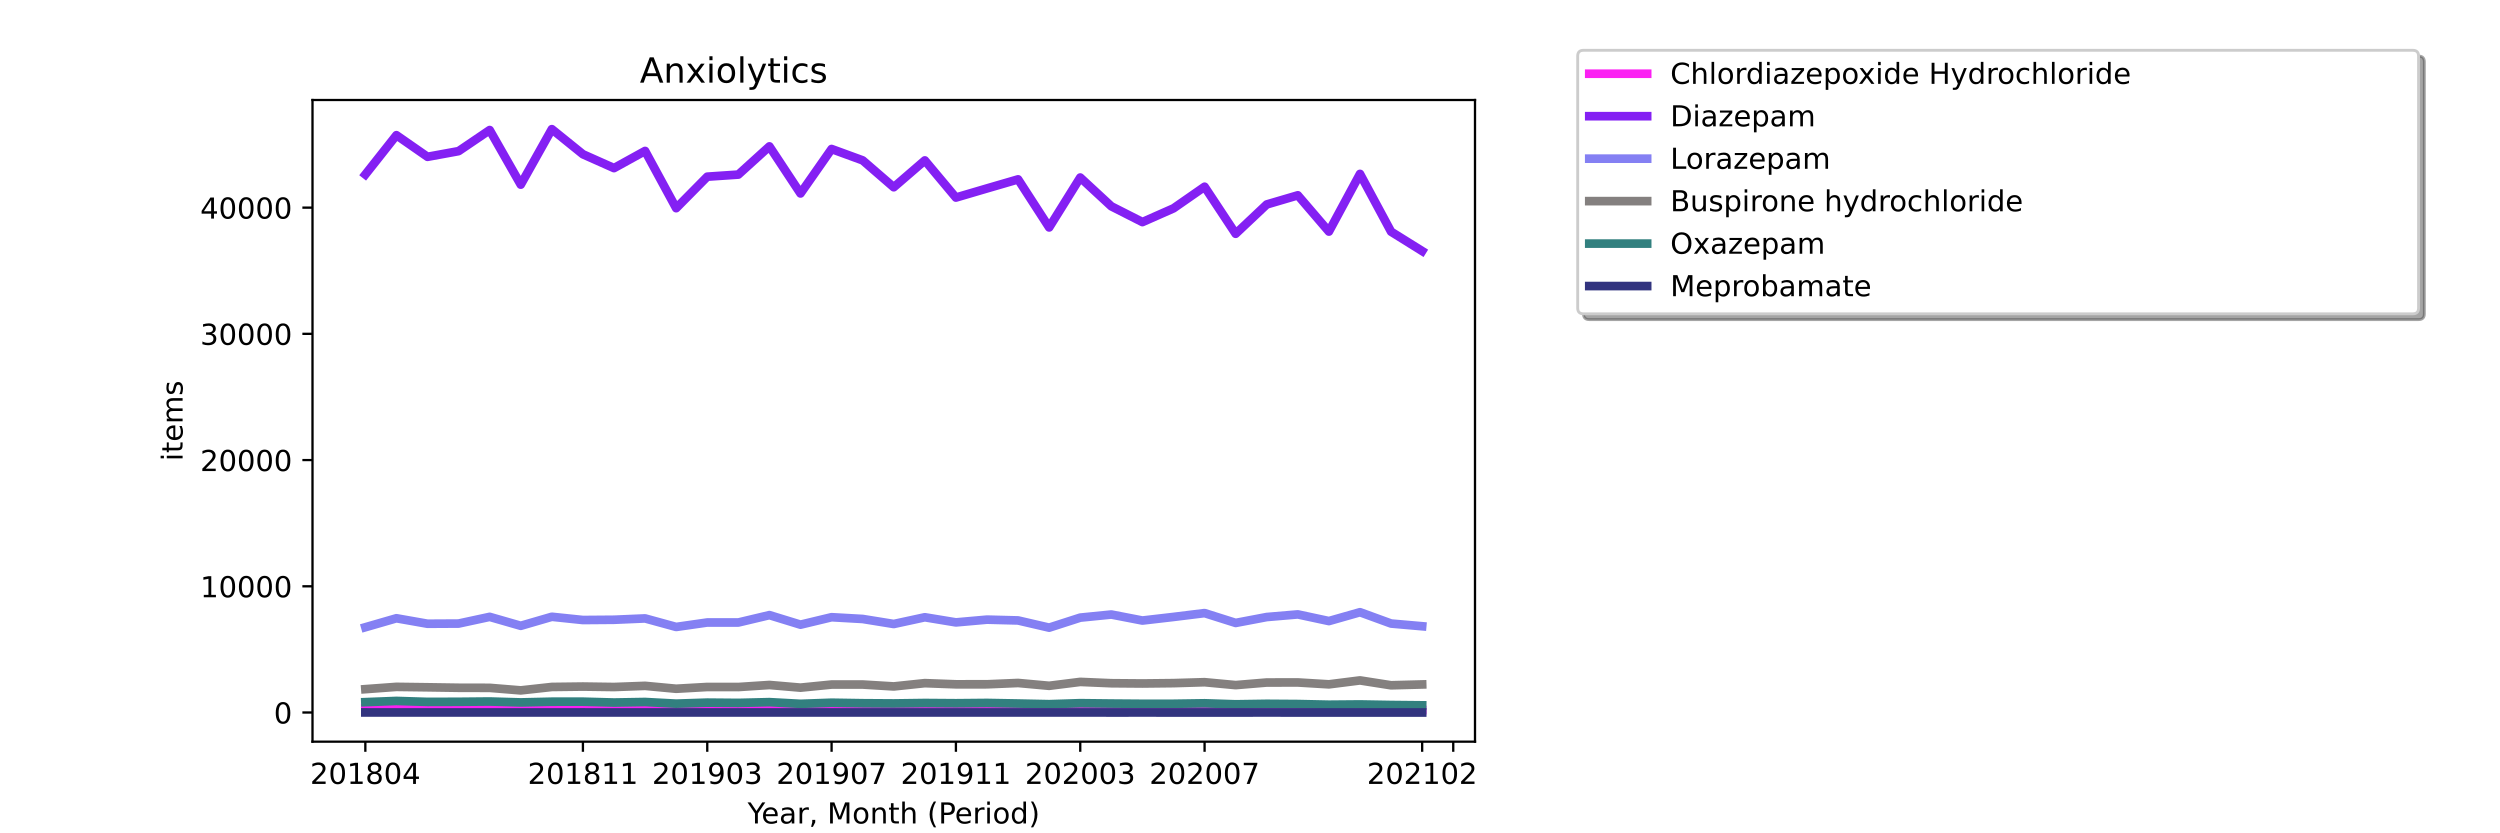 <?xml version="1.0" encoding="utf-8" standalone="no"?>
<!DOCTYPE svg PUBLIC "-//W3C//DTD SVG 1.1//EN"
  "http://www.w3.org/Graphics/SVG/1.1/DTD/svg11.dtd">
<!-- Created with matplotlib (https://matplotlib.org/) -->
<svg height="288pt" version="1.1" viewBox="0 0 864 288" width="864pt" xmlns="http://www.w3.org/2000/svg" xmlns:xlink="http://www.w3.org/1999/xlink">
 <defs>
  <style type="text/css">*{stroke-linecap:butt;stroke-linejoin:round;}</style>
 </defs>
 <g id="figure_1">
  <g id="patch_1">
   <path d="M 0 288 
L 864 288 
L 864 0 
L 0 0 
z
" style="fill:#ffffff;"/>
  </g>
  <g id="axes_1">
   <g id="patch_2">
    <path d="M 108 256.32 
L 509.76 256.32 
L 509.76 34.56 
L 108 34.56 
z
" style="fill:#ffffff;"/>
   </g>
   <g id="matplotlib.axis_1">
    <g id="xtick_1">
     <g id="line2d_1">
      <defs>
       <path d="M 0 0 
L 0 3.5 
" id="m196fb515a0" style="stroke:#000000;stroke-width:0.8;"/>
      </defs>
      <g>
       <use style="stroke:#000000;stroke-width:0.8;" x="126.262" xlink:href="#m196fb515a0" y="256.32"/>
      </g>
     </g>
     <g id="text_1">
      <!-- 201804 -->
      <g transform="translate(107.174 270.918)scale(0.1 -0.1)">
       <defs>
        <path d="M 19.188 8.297 
L 53.609 8.297 
L 53.609 0 
L 7.328 0 
L 7.328 8.297 
Q 12.938 14.109 22.625 23.891 
Q 32.328 33.688 34.812 36.531 
Q 39.547 41.844 41.422 45.531 
Q 43.312 49.219 43.312 52.781 
Q 43.312 58.594 39.234 62.25 
Q 35.156 65.922 28.609 65.922 
Q 23.969 65.922 18.812 64.312 
Q 13.672 62.703 7.812 59.422 
L 7.812 69.391 
Q 13.766 71.781 18.938 73 
Q 24.125 74.219 28.422 74.219 
Q 39.75 74.219 46.484 68.547 
Q 53.219 62.891 53.219 53.422 
Q 53.219 48.922 51.531 44.891 
Q 49.859 40.875 45.406 35.406 
Q 44.188 33.984 37.641 27.219 
Q 31.109 20.453 19.188 8.297 
z
" id="DejaVuSans-50"/>
        <path d="M 31.781 66.406 
Q 24.172 66.406 20.328 58.906 
Q 16.5 51.422 16.5 36.375 
Q 16.5 21.391 20.328 13.891 
Q 24.172 6.391 31.781 6.391 
Q 39.453 6.391 43.281 13.891 
Q 47.125 21.391 47.125 36.375 
Q 47.125 51.422 43.281 58.906 
Q 39.453 66.406 31.781 66.406 
z
M 31.781 74.219 
Q 44.047 74.219 50.516 64.516 
Q 56.984 54.828 56.984 36.375 
Q 56.984 17.969 50.516 8.266 
Q 44.047 -1.422 31.781 -1.422 
Q 19.531 -1.422 13.062 8.266 
Q 6.594 17.969 6.594 36.375 
Q 6.594 54.828 13.062 64.516 
Q 19.531 74.219 31.781 74.219 
z
" id="DejaVuSans-48"/>
        <path d="M 12.406 8.297 
L 28.516 8.297 
L 28.516 63.922 
L 10.984 60.406 
L 10.984 69.391 
L 28.422 72.906 
L 38.281 72.906 
L 38.281 8.297 
L 54.391 8.297 
L 54.391 0 
L 12.406 0 
z
" id="DejaVuSans-49"/>
        <path d="M 31.781 34.625 
Q 24.75 34.625 20.719 30.859 
Q 16.703 27.094 16.703 20.516 
Q 16.703 13.922 20.719 10.156 
Q 24.75 6.391 31.781 6.391 
Q 38.812 6.391 42.859 10.172 
Q 46.922 13.969 46.922 20.516 
Q 46.922 27.094 42.891 30.859 
Q 38.875 34.625 31.781 34.625 
z
M 21.922 38.812 
Q 15.578 40.375 12.031 44.719 
Q 8.5 49.078 8.5 55.328 
Q 8.5 64.062 14.719 69.141 
Q 20.953 74.219 31.781 74.219 
Q 42.672 74.219 48.875 69.141 
Q 55.078 64.062 55.078 55.328 
Q 55.078 49.078 51.531 44.719 
Q 48 40.375 41.703 38.812 
Q 48.828 37.156 52.797 32.312 
Q 56.781 27.484 56.781 20.516 
Q 56.781 9.906 50.312 4.234 
Q 43.844 -1.422 31.781 -1.422 
Q 19.734 -1.422 13.25 4.234 
Q 6.781 9.906 6.781 20.516 
Q 6.781 27.484 10.781 32.312 
Q 14.797 37.156 21.922 38.812 
z
M 18.312 54.391 
Q 18.312 48.734 21.844 45.562 
Q 25.391 42.391 31.781 42.391 
Q 38.141 42.391 41.719 45.562 
Q 45.312 48.734 45.312 54.391 
Q 45.312 60.062 41.719 63.234 
Q 38.141 66.406 31.781 66.406 
Q 25.391 66.406 21.844 63.234 
Q 18.312 60.062 18.312 54.391 
z
" id="DejaVuSans-56"/>
        <path d="M 37.797 64.312 
L 12.891 25.391 
L 37.797 25.391 
z
M 35.203 72.906 
L 47.609 72.906 
L 47.609 25.391 
L 58.016 25.391 
L 58.016 17.188 
L 47.609 17.188 
L 47.609 0 
L 37.797 0 
L 37.797 17.188 
L 4.891 17.188 
L 4.891 26.703 
z
" id="DejaVuSans-52"/>
       </defs>
       <use xlink:href="#DejaVuSans-50"/>
       <use x="63.623" xlink:href="#DejaVuSans-48"/>
       <use x="127.246" xlink:href="#DejaVuSans-49"/>
       <use x="190.869" xlink:href="#DejaVuSans-56"/>
       <use x="254.492" xlink:href="#DejaVuSans-48"/>
       <use x="318.115" xlink:href="#DejaVuSans-52"/>
      </g>
     </g>
    </g>
    <g id="xtick_2">
     <g id="line2d_2">
      <g>
       <use style="stroke:#000000;stroke-width:0.8;" x="201.458" xlink:href="#m196fb515a0" y="256.32"/>
      </g>
     </g>
     <g id="text_2">
      <!-- 201811 -->
      <g transform="translate(182.37 270.918)scale(0.1 -0.1)">
       <use xlink:href="#DejaVuSans-50"/>
       <use x="63.623" xlink:href="#DejaVuSans-48"/>
       <use x="127.246" xlink:href="#DejaVuSans-49"/>
       <use x="190.869" xlink:href="#DejaVuSans-56"/>
       <use x="254.492" xlink:href="#DejaVuSans-49"/>
       <use x="318.115" xlink:href="#DejaVuSans-49"/>
      </g>
     </g>
    </g>
    <g id="xtick_3">
     <g id="line2d_3">
      <g>
       <use style="stroke:#000000;stroke-width:0.8;" x="244.427" xlink:href="#m196fb515a0" y="256.32"/>
      </g>
     </g>
     <g id="text_3">
      <!-- 201903 -->
      <g transform="translate(225.339 270.918)scale(0.1 -0.1)">
       <defs>
        <path d="M 10.984 1.516 
L 10.984 10.5 
Q 14.703 8.734 18.5 7.812 
Q 22.312 6.891 25.984 6.891 
Q 35.75 6.891 40.891 13.453 
Q 46.047 20.016 46.781 33.406 
Q 43.953 29.203 39.594 26.953 
Q 35.25 24.703 29.984 24.703 
Q 19.047 24.703 12.672 31.312 
Q 6.297 37.938 6.297 49.422 
Q 6.297 60.641 12.938 67.422 
Q 19.578 74.219 30.609 74.219 
Q 43.266 74.219 49.922 64.516 
Q 56.594 54.828 56.594 36.375 
Q 56.594 19.141 48.406 8.859 
Q 40.234 -1.422 26.422 -1.422 
Q 22.703 -1.422 18.891 -0.688 
Q 15.094 0.047 10.984 1.516 
z
M 30.609 32.422 
Q 37.25 32.422 41.125 36.953 
Q 45.016 41.5 45.016 49.422 
Q 45.016 57.281 41.125 61.844 
Q 37.25 66.406 30.609 66.406 
Q 23.969 66.406 20.094 61.844 
Q 16.219 57.281 16.219 49.422 
Q 16.219 41.5 20.094 36.953 
Q 23.969 32.422 30.609 32.422 
z
" id="DejaVuSans-57"/>
        <path d="M 40.578 39.312 
Q 47.656 37.797 51.625 33 
Q 55.609 28.219 55.609 21.188 
Q 55.609 10.406 48.188 4.484 
Q 40.766 -1.422 27.094 -1.422 
Q 22.516 -1.422 17.656 -0.516 
Q 12.797 0.391 7.625 2.203 
L 7.625 11.719 
Q 11.719 9.328 16.594 8.109 
Q 21.484 6.891 26.812 6.891 
Q 36.078 6.891 40.938 10.547 
Q 45.797 14.203 45.797 21.188 
Q 45.797 27.641 41.281 31.266 
Q 36.766 34.906 28.719 34.906 
L 20.219 34.906 
L 20.219 43.016 
L 29.109 43.016 
Q 36.375 43.016 40.234 45.922 
Q 44.094 48.828 44.094 54.297 
Q 44.094 59.906 40.109 62.906 
Q 36.141 65.922 28.719 65.922 
Q 24.656 65.922 20.016 65.031 
Q 15.375 64.156 9.812 62.312 
L 9.812 71.094 
Q 15.438 72.656 20.344 73.438 
Q 25.25 74.219 29.594 74.219 
Q 40.828 74.219 47.359 69.109 
Q 53.906 64.016 53.906 55.328 
Q 53.906 49.266 50.438 45.094 
Q 46.969 40.922 40.578 39.312 
z
" id="DejaVuSans-51"/>
       </defs>
       <use xlink:href="#DejaVuSans-50"/>
       <use x="63.623" xlink:href="#DejaVuSans-48"/>
       <use x="127.246" xlink:href="#DejaVuSans-49"/>
       <use x="190.869" xlink:href="#DejaVuSans-57"/>
       <use x="254.492" xlink:href="#DejaVuSans-48"/>
       <use x="318.115" xlink:href="#DejaVuSans-51"/>
      </g>
     </g>
    </g>
    <g id="xtick_4">
     <g id="line2d_4">
      <g>
       <use style="stroke:#000000;stroke-width:0.8;" x="287.396" xlink:href="#m196fb515a0" y="256.32"/>
      </g>
     </g>
     <g id="text_4">
      <!-- 201907 -->
      <g transform="translate(268.308 270.918)scale(0.1 -0.1)">
       <defs>
        <path d="M 8.203 72.906 
L 55.078 72.906 
L 55.078 68.703 
L 28.609 0 
L 18.312 0 
L 43.219 64.594 
L 8.203 64.594 
z
" id="DejaVuSans-55"/>
       </defs>
       <use xlink:href="#DejaVuSans-50"/>
       <use x="63.623" xlink:href="#DejaVuSans-48"/>
       <use x="127.246" xlink:href="#DejaVuSans-49"/>
       <use x="190.869" xlink:href="#DejaVuSans-57"/>
       <use x="254.492" xlink:href="#DejaVuSans-48"/>
       <use x="318.115" xlink:href="#DejaVuSans-55"/>
      </g>
     </g>
    </g>
    <g id="xtick_5">
     <g id="line2d_5">
      <g>
       <use style="stroke:#000000;stroke-width:0.8;" x="330.364" xlink:href="#m196fb515a0" y="256.32"/>
      </g>
     </g>
     <g id="text_5">
      <!-- 201911 -->
      <g transform="translate(311.277 270.918)scale(0.1 -0.1)">
       <use xlink:href="#DejaVuSans-50"/>
       <use x="63.623" xlink:href="#DejaVuSans-48"/>
       <use x="127.246" xlink:href="#DejaVuSans-49"/>
       <use x="190.869" xlink:href="#DejaVuSans-57"/>
       <use x="254.492" xlink:href="#DejaVuSans-49"/>
       <use x="318.115" xlink:href="#DejaVuSans-49"/>
      </g>
     </g>
    </g>
    <g id="xtick_6">
     <g id="line2d_6">
      <g>
       <use style="stroke:#000000;stroke-width:0.8;" x="373.333" xlink:href="#m196fb515a0" y="256.32"/>
      </g>
     </g>
     <g id="text_6">
      <!-- 202003 -->
      <g transform="translate(354.246 270.918)scale(0.1 -0.1)">
       <use xlink:href="#DejaVuSans-50"/>
       <use x="63.623" xlink:href="#DejaVuSans-48"/>
       <use x="127.246" xlink:href="#DejaVuSans-50"/>
       <use x="190.869" xlink:href="#DejaVuSans-48"/>
       <use x="254.492" xlink:href="#DejaVuSans-48"/>
       <use x="318.115" xlink:href="#DejaVuSans-51"/>
      </g>
     </g>
    </g>
    <g id="xtick_7">
     <g id="line2d_7">
      <g>
       <use style="stroke:#000000;stroke-width:0.8;" x="416.302" xlink:href="#m196fb515a0" y="256.32"/>
      </g>
     </g>
     <g id="text_7">
      <!-- 202007 -->
      <g transform="translate(397.215 270.918)scale(0.1 -0.1)">
       <use xlink:href="#DejaVuSans-50"/>
       <use x="63.623" xlink:href="#DejaVuSans-48"/>
       <use x="127.246" xlink:href="#DejaVuSans-50"/>
       <use x="190.869" xlink:href="#DejaVuSans-48"/>
       <use x="254.492" xlink:href="#DejaVuSans-48"/>
       <use x="318.115" xlink:href="#DejaVuSans-55"/>
      </g>
     </g>
    </g>
    <g id="xtick_8">
     <g id="line2d_8">
      <g>
       <use style="stroke:#000000;stroke-width:0.8;" x="491.498" xlink:href="#m196fb515a0" y="256.32"/>
      </g>
     </g>
     <g id="text_8">
      <!-- 202102 -->
      <g transform="translate(472.411 270.918)scale(0.1 -0.1)">
       <use xlink:href="#DejaVuSans-50"/>
       <use x="63.623" xlink:href="#DejaVuSans-48"/>
       <use x="127.246" xlink:href="#DejaVuSans-50"/>
       <use x="190.869" xlink:href="#DejaVuSans-49"/>
       <use x="254.492" xlink:href="#DejaVuSans-48"/>
       <use x="318.115" xlink:href="#DejaVuSans-50"/>
      </g>
     </g>
    </g>
    <g id="xtick_9">
     <g id="line2d_9">
      <g>
       <use style="stroke:#000000;stroke-width:0.8;" x="502.24" xlink:href="#m196fb515a0" y="256.32"/>
      </g>
     </g>
    </g>
    <g id="text_9">
     <!-- Year, Month (Period) -->
     <g transform="translate(258.364 284.597)scale(0.1 -0.1)">
      <defs>
       <path d="M -0.203 72.906 
L 10.406 72.906 
L 30.609 42.922 
L 50.688 72.906 
L 61.281 72.906 
L 35.5 34.719 
L 35.5 0 
L 25.594 0 
L 25.594 34.719 
z
" id="DejaVuSans-89"/>
       <path d="M 56.203 29.594 
L 56.203 25.203 
L 14.891 25.203 
Q 15.484 15.922 20.484 11.062 
Q 25.484 6.203 34.422 6.203 
Q 39.594 6.203 44.453 7.469 
Q 49.312 8.734 54.109 11.281 
L 54.109 2.781 
Q 49.266 0.734 44.188 -0.344 
Q 39.109 -1.422 33.891 -1.422 
Q 20.797 -1.422 13.156 6.188 
Q 5.516 13.812 5.516 26.812 
Q 5.516 40.234 12.766 48.109 
Q 20.016 56 32.328 56 
Q 43.359 56 49.781 48.891 
Q 56.203 41.797 56.203 29.594 
z
M 47.219 32.234 
Q 47.125 39.594 43.094 43.984 
Q 39.062 48.391 32.422 48.391 
Q 24.906 48.391 20.391 44.141 
Q 15.875 39.891 15.188 32.172 
z
" id="DejaVuSans-101"/>
       <path d="M 34.281 27.484 
Q 23.391 27.484 19.188 25 
Q 14.984 22.516 14.984 16.5 
Q 14.984 11.719 18.141 8.906 
Q 21.297 6.109 26.703 6.109 
Q 34.188 6.109 38.703 11.406 
Q 43.219 16.703 43.219 25.484 
L 43.219 27.484 
z
M 52.203 31.203 
L 52.203 0 
L 43.219 0 
L 43.219 8.297 
Q 40.141 3.328 35.547 0.953 
Q 30.953 -1.422 24.312 -1.422 
Q 15.922 -1.422 10.953 3.297 
Q 6 8.016 6 15.922 
Q 6 25.141 12.172 29.828 
Q 18.359 34.516 30.609 34.516 
L 43.219 34.516 
L 43.219 35.406 
Q 43.219 41.609 39.141 45 
Q 35.062 48.391 27.688 48.391 
Q 23 48.391 18.547 47.266 
Q 14.109 46.141 10.016 43.891 
L 10.016 52.203 
Q 14.938 54.109 19.578 55.047 
Q 24.219 56 28.609 56 
Q 40.484 56 46.344 49.844 
Q 52.203 43.703 52.203 31.203 
z
" id="DejaVuSans-97"/>
       <path d="M 41.109 46.297 
Q 39.594 47.172 37.812 47.578 
Q 36.031 48 33.891 48 
Q 26.266 48 22.188 43.047 
Q 18.109 38.094 18.109 28.812 
L 18.109 0 
L 9.078 0 
L 9.078 54.688 
L 18.109 54.688 
L 18.109 46.188 
Q 20.953 51.172 25.484 53.578 
Q 30.031 56 36.531 56 
Q 37.453 56 38.578 55.875 
Q 39.703 55.766 41.062 55.516 
z
" id="DejaVuSans-114"/>
       <path d="M 11.719 12.406 
L 22.016 12.406 
L 22.016 4 
L 14.016 -11.625 
L 7.719 -11.625 
L 11.719 4 
z
" id="DejaVuSans-44"/>
       <path id="DejaVuSans-32"/>
       <path d="M 9.812 72.906 
L 24.516 72.906 
L 43.109 23.297 
L 61.812 72.906 
L 76.516 72.906 
L 76.516 0 
L 66.891 0 
L 66.891 64.016 
L 48.094 14.016 
L 38.188 14.016 
L 19.391 64.016 
L 19.391 0 
L 9.812 0 
z
" id="DejaVuSans-77"/>
       <path d="M 30.609 48.391 
Q 23.391 48.391 19.188 42.75 
Q 14.984 37.109 14.984 27.297 
Q 14.984 17.484 19.156 11.844 
Q 23.344 6.203 30.609 6.203 
Q 37.797 6.203 41.984 11.859 
Q 46.188 17.531 46.188 27.297 
Q 46.188 37.016 41.984 42.703 
Q 37.797 48.391 30.609 48.391 
z
M 30.609 56 
Q 42.328 56 49.016 48.375 
Q 55.719 40.766 55.719 27.297 
Q 55.719 13.875 49.016 6.219 
Q 42.328 -1.422 30.609 -1.422 
Q 18.844 -1.422 12.172 6.219 
Q 5.516 13.875 5.516 27.297 
Q 5.516 40.766 12.172 48.375 
Q 18.844 56 30.609 56 
z
" id="DejaVuSans-111"/>
       <path d="M 54.891 33.016 
L 54.891 0 
L 45.906 0 
L 45.906 32.719 
Q 45.906 40.484 42.875 44.328 
Q 39.844 48.188 33.797 48.188 
Q 26.516 48.188 22.312 43.547 
Q 18.109 38.922 18.109 30.906 
L 18.109 0 
L 9.078 0 
L 9.078 54.688 
L 18.109 54.688 
L 18.109 46.188 
Q 21.344 51.125 25.703 53.562 
Q 30.078 56 35.797 56 
Q 45.219 56 50.047 50.172 
Q 54.891 44.344 54.891 33.016 
z
" id="DejaVuSans-110"/>
       <path d="M 18.312 70.219 
L 18.312 54.688 
L 36.812 54.688 
L 36.812 47.703 
L 18.312 47.703 
L 18.312 18.016 
Q 18.312 11.328 20.141 9.422 
Q 21.969 7.516 27.594 7.516 
L 36.812 7.516 
L 36.812 0 
L 27.594 0 
Q 17.188 0 13.234 3.875 
Q 9.281 7.766 9.281 18.016 
L 9.281 47.703 
L 2.688 47.703 
L 2.688 54.688 
L 9.281 54.688 
L 9.281 70.219 
z
" id="DejaVuSans-116"/>
       <path d="M 54.891 33.016 
L 54.891 0 
L 45.906 0 
L 45.906 32.719 
Q 45.906 40.484 42.875 44.328 
Q 39.844 48.188 33.797 48.188 
Q 26.516 48.188 22.312 43.547 
Q 18.109 38.922 18.109 30.906 
L 18.109 0 
L 9.078 0 
L 9.078 75.984 
L 18.109 75.984 
L 18.109 46.188 
Q 21.344 51.125 25.703 53.562 
Q 30.078 56 35.797 56 
Q 45.219 56 50.047 50.172 
Q 54.891 44.344 54.891 33.016 
z
" id="DejaVuSans-104"/>
       <path d="M 31 75.875 
Q 24.469 64.656 21.281 53.656 
Q 18.109 42.672 18.109 31.391 
Q 18.109 20.125 21.312 9.062 
Q 24.516 -2 31 -13.188 
L 23.188 -13.188 
Q 15.875 -1.703 12.234 9.375 
Q 8.594 20.453 8.594 31.391 
Q 8.594 42.281 12.203 53.312 
Q 15.828 64.359 23.188 75.875 
z
" id="DejaVuSans-40"/>
       <path d="M 19.672 64.797 
L 19.672 37.406 
L 32.078 37.406 
Q 38.969 37.406 42.719 40.969 
Q 46.484 44.531 46.484 51.125 
Q 46.484 57.672 42.719 61.234 
Q 38.969 64.797 32.078 64.797 
z
M 9.812 72.906 
L 32.078 72.906 
Q 44.344 72.906 50.609 67.359 
Q 56.891 61.812 56.891 51.125 
Q 56.891 40.328 50.609 34.812 
Q 44.344 29.297 32.078 29.297 
L 19.672 29.297 
L 19.672 0 
L 9.812 0 
z
" id="DejaVuSans-80"/>
       <path d="M 9.422 54.688 
L 18.406 54.688 
L 18.406 0 
L 9.422 0 
z
M 9.422 75.984 
L 18.406 75.984 
L 18.406 64.594 
L 9.422 64.594 
z
" id="DejaVuSans-105"/>
       <path d="M 45.406 46.391 
L 45.406 75.984 
L 54.391 75.984 
L 54.391 0 
L 45.406 0 
L 45.406 8.203 
Q 42.578 3.328 38.25 0.953 
Q 33.938 -1.422 27.875 -1.422 
Q 17.969 -1.422 11.734 6.484 
Q 5.516 14.406 5.516 27.297 
Q 5.516 40.188 11.734 48.094 
Q 17.969 56 27.875 56 
Q 33.938 56 38.25 53.625 
Q 42.578 51.266 45.406 46.391 
z
M 14.797 27.297 
Q 14.797 17.391 18.875 11.75 
Q 22.953 6.109 30.078 6.109 
Q 37.203 6.109 41.297 11.75 
Q 45.406 17.391 45.406 27.297 
Q 45.406 37.203 41.297 42.844 
Q 37.203 48.484 30.078 48.484 
Q 22.953 48.484 18.875 42.844 
Q 14.797 37.203 14.797 27.297 
z
" id="DejaVuSans-100"/>
       <path d="M 8.016 75.875 
L 15.828 75.875 
Q 23.141 64.359 26.781 53.312 
Q 30.422 42.281 30.422 31.391 
Q 30.422 20.453 26.781 9.375 
Q 23.141 -1.703 15.828 -13.188 
L 8.016 -13.188 
Q 14.5 -2 17.703 9.062 
Q 20.906 20.125 20.906 31.391 
Q 20.906 42.672 17.703 53.656 
Q 14.5 64.656 8.016 75.875 
z
" id="DejaVuSans-41"/>
      </defs>
      <use xlink:href="#DejaVuSans-89"/>
      <use x="47.834" xlink:href="#DejaVuSans-101"/>
      <use x="109.357" xlink:href="#DejaVuSans-97"/>
      <use x="170.637" xlink:href="#DejaVuSans-114"/>
      <use x="211.75" xlink:href="#DejaVuSans-44"/>
      <use x="243.537" xlink:href="#DejaVuSans-32"/>
      <use x="275.324" xlink:href="#DejaVuSans-77"/>
      <use x="361.604" xlink:href="#DejaVuSans-111"/>
      <use x="422.785" xlink:href="#DejaVuSans-110"/>
      <use x="486.164" xlink:href="#DejaVuSans-116"/>
      <use x="525.373" xlink:href="#DejaVuSans-104"/>
      <use x="588.752" xlink:href="#DejaVuSans-32"/>
      <use x="620.539" xlink:href="#DejaVuSans-40"/>
      <use x="659.553" xlink:href="#DejaVuSans-80"/>
      <use x="716.23" xlink:href="#DejaVuSans-101"/>
      <use x="777.754" xlink:href="#DejaVuSans-114"/>
      <use x="818.867" xlink:href="#DejaVuSans-105"/>
      <use x="846.65" xlink:href="#DejaVuSans-111"/>
      <use x="907.832" xlink:href="#DejaVuSans-100"/>
      <use x="971.309" xlink:href="#DejaVuSans-41"/>
     </g>
    </g>
   </g>
   <g id="matplotlib.axis_2">
    <g id="ytick_1">
     <g id="line2d_10">
      <defs>
       <path d="M 0 0 
L -3.5 0 
" id="m295c292e75" style="stroke:#000000;stroke-width:0.8;"/>
      </defs>
      <g>
       <use style="stroke:#000000;stroke-width:0.8;" x="108" xlink:href="#m295c292e75" y="246.24"/>
      </g>
     </g>
     <g id="text_10">
      <!-- 0 -->
      <g transform="translate(94.638 250.039)scale(0.1 -0.1)">
       <use xlink:href="#DejaVuSans-48"/>
      </g>
     </g>
    </g>
    <g id="ytick_2">
     <g id="line2d_11">
      <g>
       <use style="stroke:#000000;stroke-width:0.8;" x="108" xlink:href="#m295c292e75" y="202.619"/>
      </g>
     </g>
     <g id="text_11">
      <!-- 10000 -->
      <g transform="translate(69.188 206.418)scale(0.1 -0.1)">
       <use xlink:href="#DejaVuSans-49"/>
       <use x="63.623" xlink:href="#DejaVuSans-48"/>
       <use x="127.246" xlink:href="#DejaVuSans-48"/>
       <use x="190.869" xlink:href="#DejaVuSans-48"/>
       <use x="254.492" xlink:href="#DejaVuSans-48"/>
      </g>
     </g>
    </g>
    <g id="ytick_3">
     <g id="line2d_12">
      <g>
       <use style="stroke:#000000;stroke-width:0.8;" x="108" xlink:href="#m295c292e75" y="158.997"/>
      </g>
     </g>
     <g id="text_12">
      <!-- 20000 -->
      <g transform="translate(69.188 162.797)scale(0.1 -0.1)">
       <use xlink:href="#DejaVuSans-50"/>
       <use x="63.623" xlink:href="#DejaVuSans-48"/>
       <use x="127.246" xlink:href="#DejaVuSans-48"/>
       <use x="190.869" xlink:href="#DejaVuSans-48"/>
       <use x="254.492" xlink:href="#DejaVuSans-48"/>
      </g>
     </g>
    </g>
    <g id="ytick_4">
     <g id="line2d_13">
      <g>
       <use style="stroke:#000000;stroke-width:0.8;" x="108" xlink:href="#m295c292e75" y="115.376"/>
      </g>
     </g>
     <g id="text_13">
      <!-- 30000 -->
      <g transform="translate(69.188 119.175)scale(0.1 -0.1)">
       <use xlink:href="#DejaVuSans-51"/>
       <use x="63.623" xlink:href="#DejaVuSans-48"/>
       <use x="127.246" xlink:href="#DejaVuSans-48"/>
       <use x="190.869" xlink:href="#DejaVuSans-48"/>
       <use x="254.492" xlink:href="#DejaVuSans-48"/>
      </g>
     </g>
    </g>
    <g id="ytick_5">
     <g id="line2d_14">
      <g>
       <use style="stroke:#000000;stroke-width:0.8;" x="108" xlink:href="#m295c292e75" y="71.755"/>
      </g>
     </g>
     <g id="text_14">
      <!-- 40000 -->
      <g transform="translate(69.188 75.554)scale(0.1 -0.1)">
       <use xlink:href="#DejaVuSans-52"/>
       <use x="63.623" xlink:href="#DejaVuSans-48"/>
       <use x="127.246" xlink:href="#DejaVuSans-48"/>
       <use x="190.869" xlink:href="#DejaVuSans-48"/>
       <use x="254.492" xlink:href="#DejaVuSans-48"/>
      </g>
     </g>
    </g>
    <g id="text_15">
     <!-- items -->
     <g transform="translate(63.108 159.341)rotate(-90)scale(0.1 -0.1)">
      <defs>
       <path d="M 52 44.188 
Q 55.375 50.25 60.062 53.125 
Q 64.75 56 71.094 56 
Q 79.641 56 84.281 50.016 
Q 88.922 44.047 88.922 33.016 
L 88.922 0 
L 79.891 0 
L 79.891 32.719 
Q 79.891 40.578 77.094 44.375 
Q 74.312 48.188 68.609 48.188 
Q 61.625 48.188 57.562 43.547 
Q 53.516 38.922 53.516 30.906 
L 53.516 0 
L 44.484 0 
L 44.484 32.719 
Q 44.484 40.625 41.703 44.406 
Q 38.922 48.188 33.109 48.188 
Q 26.219 48.188 22.156 43.531 
Q 18.109 38.875 18.109 30.906 
L 18.109 0 
L 9.078 0 
L 9.078 54.688 
L 18.109 54.688 
L 18.109 46.188 
Q 21.188 51.219 25.484 53.609 
Q 29.781 56 35.688 56 
Q 41.656 56 45.828 52.969 
Q 50 49.953 52 44.188 
z
" id="DejaVuSans-109"/>
       <path d="M 44.281 53.078 
L 44.281 44.578 
Q 40.484 46.531 36.375 47.5 
Q 32.281 48.484 27.875 48.484 
Q 21.188 48.484 17.844 46.438 
Q 14.5 44.391 14.5 40.281 
Q 14.5 37.156 16.891 35.375 
Q 19.281 33.594 26.516 31.984 
L 29.594 31.297 
Q 39.156 29.25 43.188 25.516 
Q 47.219 21.781 47.219 15.094 
Q 47.219 7.469 41.188 3.016 
Q 35.156 -1.422 24.609 -1.422 
Q 20.219 -1.422 15.453 -0.562 
Q 10.688 0.297 5.422 2 
L 5.422 11.281 
Q 10.406 8.688 15.234 7.391 
Q 20.062 6.109 24.812 6.109 
Q 31.156 6.109 34.562 8.281 
Q 37.984 10.453 37.984 14.406 
Q 37.984 18.062 35.516 20.016 
Q 33.062 21.969 24.703 23.781 
L 21.578 24.516 
Q 13.234 26.266 9.516 29.906 
Q 5.812 33.547 5.812 39.891 
Q 5.812 47.609 11.281 51.797 
Q 16.75 56 26.812 56 
Q 31.781 56 36.172 55.266 
Q 40.578 54.547 44.281 53.078 
z
" id="DejaVuSans-115"/>
      </defs>
      <use xlink:href="#DejaVuSans-105"/>
      <use x="27.783" xlink:href="#DejaVuSans-116"/>
      <use x="66.992" xlink:href="#DejaVuSans-101"/>
      <use x="128.516" xlink:href="#DejaVuSans-109"/>
      <use x="225.928" xlink:href="#DejaVuSans-115"/>
     </g>
    </g>
   </g>
   <g id="line2d_15">
    <path clip-path="url(#pf2790261f5)" d="M 126.262 244.744 
L 137.004 244.63 
L 147.746 244.674 
L 158.489 244.744 
L 169.231 244.635 
L 179.973 244.875 
L 190.715 244.722 
L 201.458 244.753 
L 212.2 244.862 
L 222.942 244.809 
L 233.684 245.006 
L 244.427 244.962 
L 255.169 244.918 
L 265.911 244.831 
L 276.653 244.971 
L 287.396 244.748 
L 298.138 244.879 
L 308.88 245.101 
L 319.622 244.988 
L 330.364 245.032 
L 341.107 245.045 
L 351.849 244.949 
L 362.591 245.067 
L 373.333 244.997 
L 384.076 244.984 
L 394.818 245.023 
L 405.56 245.123 
L 416.302 245.04 
L 427.045 245.285 
L 437.787 245.163 
L 448.529 245.115 
L 459.271 245.272 
L 470.014 245.154 
L 480.756 245.337 
L 491.498 245.381 
" style="fill:none;stroke:#fb20f3;stroke-linecap:square;stroke-width:3;"/>
   </g>
   <g id="line2d_16">
    <path clip-path="url(#pf2790261f5)" d="M 126.262 60.309 
L 137.004 46.725 
L 147.746 54.193 
L 158.489 52.23 
L 169.231 44.95 
L 179.973 63.812 
L 190.715 44.64 
L 201.458 53.312 
L 212.2 58.097 
L 222.942 52.169 
L 233.684 71.943 
L 244.427 61.063 
L 255.169 60.335 
L 265.911 50.594 
L 276.653 66.856 
L 287.396 51.497 
L 298.138 55.423 
L 308.88 64.71 
L 319.622 55.445 
L 330.364 68.278 
L 341.107 65.116 
L 351.849 61.988 
L 362.591 78.599 
L 373.333 61.36 
L 384.076 71.297 
L 394.818 76.75 
L 405.56 72.004 
L 416.302 64.536 
L 427.045 80.789 
L 437.787 70.66 
L 448.529 67.502 
L 459.271 80.03 
L 470.014 60.104 
L 480.756 80.065 
L 491.498 86.765 
" style="fill:none;stroke:#8420f3;stroke-linecap:square;stroke-width:3;"/>
   </g>
   <g id="line2d_17">
    <path clip-path="url(#pf2790261f5)" d="M 126.262 216.778 
L 137.004 213.672 
L 147.746 215.566 
L 158.489 215.504 
L 169.231 213.188 
L 179.973 216.281 
L 190.715 213.158 
L 201.458 214.279 
L 212.2 214.191 
L 222.942 213.725 
L 233.684 216.674 
L 244.427 215.134 
L 255.169 215.138 
L 265.911 212.586 
L 276.653 215.888 
L 287.396 213.31 
L 298.138 213.917 
L 308.88 215.653 
L 319.622 213.328 
L 330.364 215.099 
L 341.107 214.148 
L 351.849 214.427 
L 362.591 216.918 
L 373.333 213.454 
L 384.076 212.381 
L 394.818 214.458 
L 405.56 213.214 
L 416.302 211.888 
L 427.045 215.286 
L 437.787 213.249 
L 448.529 212.338 
L 459.271 214.641 
L 470.014 211.583 
L 480.756 215.496 
L 491.498 216.434 
" style="fill:none;stroke:#8480f3;stroke-linecap:square;stroke-width:3;"/>
   </g>
   <g id="line2d_18">
    <path clip-path="url(#pf2790261f5)" d="M 126.262 238.17 
L 137.004 237.381 
L 147.746 237.529 
L 158.489 237.695 
L 169.231 237.721 
L 179.973 238.598 
L 190.715 237.415 
L 201.458 237.276 
L 212.2 237.433 
L 222.942 237.032 
L 233.684 238.035 
L 244.427 237.42 
L 255.169 237.437 
L 265.911 236.731 
L 276.653 237.651 
L 287.396 236.582 
L 298.138 236.574 
L 308.88 237.232 
L 319.622 236.098 
L 330.364 236.499 
L 341.107 236.491 
L 351.849 236.037 
L 362.591 237.014 
L 373.333 235.666 
L 384.076 236.124 
L 394.818 236.216 
L 405.56 236.094 
L 416.302 235.771 
L 427.045 236.774 
L 437.787 235.88 
L 448.529 235.858 
L 459.271 236.508 
L 470.014 235.151 
L 480.756 236.835 
L 491.498 236.547 
" style="fill:none;stroke:#84807f;stroke-linecap:square;stroke-width:3;"/>
   </g>
   <g id="line2d_19">
    <path clip-path="url(#pf2790261f5)" d="M 126.262 242.663 
L 137.004 242.244 
L 147.746 242.576 
L 158.489 242.545 
L 169.231 242.441 
L 179.973 242.755 
L 190.715 242.506 
L 201.458 242.502 
L 212.2 242.798 
L 222.942 242.611 
L 233.684 243.182 
L 244.427 242.829 
L 255.169 242.925 
L 265.911 242.663 
L 276.653 243.248 
L 287.396 242.859 
L 298.138 243.038 
L 308.88 243.112 
L 319.622 242.96 
L 330.364 243.043 
L 341.107 242.938 
L 351.849 243.139 
L 362.591 243.37 
L 373.333 243.021 
L 384.076 243.147 
L 394.818 243.234 
L 405.56 243.226 
L 416.302 243.06 
L 427.045 243.409 
L 437.787 243.239 
L 448.529 243.317 
L 459.271 243.553 
L 470.014 243.457 
L 480.756 243.649 
L 491.498 243.762 
" style="fill:none;stroke:#32807f;stroke-linecap:square;stroke-width:3;"/>
   </g>
   <g id="line2d_20">
    <path clip-path="url(#pf2790261f5)" d="M 126.262 246.218 
L 137.004 246.231 
L 147.746 246.227 
L 158.489 246.227 
L 169.231 246.236 
L 179.973 246.236 
L 190.715 246.227 
L 201.458 246.218 
L 212.2 246.231 
L 222.942 246.236 
L 233.684 246.231 
L 244.427 246.236 
L 255.169 246.236 
L 265.911 246.236 
L 276.653 246.236 
L 287.396 246.227 
L 298.138 246.236 
L 308.88 246.236 
L 319.622 246.236 
L 330.364 246.231 
L 341.107 246.236 
L 351.849 246.231 
L 362.591 246.236 
L 373.333 246.227 
L 384.076 246.24 
L 394.818 246.236 
L 405.56 246.24 
L 416.302 246.24 
L 427.045 246.24 
L 437.787 246.236 
L 448.529 246.24 
L 459.271 246.24 
L 470.014 246.24 
L 480.756 246.24 
L 491.498 246.24 
" style="fill:none;stroke:#32347f;stroke-linecap:square;stroke-width:3;"/>
   </g>
   <g id="patch_3">
    <path d="M 108 256.32 
L 108 34.56 
" style="fill:none;stroke:#000000;stroke-linecap:square;stroke-linejoin:miter;stroke-width:0.8;"/>
   </g>
   <g id="patch_4">
    <path d="M 509.76 256.32 
L 509.76 34.56 
" style="fill:none;stroke:#000000;stroke-linecap:square;stroke-linejoin:miter;stroke-width:0.8;"/>
   </g>
   <g id="patch_5">
    <path d="M 108 256.32 
L 509.76 256.32 
" style="fill:none;stroke:#000000;stroke-linecap:square;stroke-linejoin:miter;stroke-width:0.8;"/>
   </g>
   <g id="patch_6">
    <path d="M 108 34.56 
L 509.76 34.56 
" style="fill:none;stroke:#000000;stroke-linecap:square;stroke-linejoin:miter;stroke-width:0.8;"/>
   </g>
   <g id="text_16">
    <!-- Anxiolytics                              -->
    <g transform="translate(221.123 28.56)scale(0.12 -0.12)">
     <defs>
      <path d="M 34.188 63.188 
L 20.797 26.906 
L 47.609 26.906 
z
M 28.609 72.906 
L 39.797 72.906 
L 67.578 0 
L 57.328 0 
L 50.688 18.703 
L 17.828 18.703 
L 11.188 0 
L 0.781 0 
z
" id="DejaVuSans-65"/>
      <path d="M 54.891 54.688 
L 35.109 28.078 
L 55.906 0 
L 45.312 0 
L 29.391 21.484 
L 13.484 0 
L 2.875 0 
L 24.125 28.609 
L 4.688 54.688 
L 15.281 54.688 
L 29.781 35.203 
L 44.281 54.688 
z
" id="DejaVuSans-120"/>
      <path d="M 9.422 75.984 
L 18.406 75.984 
L 18.406 0 
L 9.422 0 
z
" id="DejaVuSans-108"/>
      <path d="M 32.172 -5.078 
Q 28.375 -14.844 24.75 -17.812 
Q 21.141 -20.797 15.094 -20.797 
L 7.906 -20.797 
L 7.906 -13.281 
L 13.188 -13.281 
Q 16.891 -13.281 18.938 -11.516 
Q 21 -9.766 23.484 -3.219 
L 25.094 0.875 
L 2.984 54.688 
L 12.5 54.688 
L 29.594 11.922 
L 46.688 54.688 
L 56.203 54.688 
z
" id="DejaVuSans-121"/>
      <path d="M 48.781 52.594 
L 48.781 44.188 
Q 44.969 46.297 41.141 47.344 
Q 37.312 48.391 33.406 48.391 
Q 24.656 48.391 19.812 42.844 
Q 14.984 37.312 14.984 27.297 
Q 14.984 17.281 19.812 11.734 
Q 24.656 6.203 33.406 6.203 
Q 37.312 6.203 41.141 7.25 
Q 44.969 8.297 48.781 10.406 
L 48.781 2.094 
Q 45.016 0.344 40.984 -0.531 
Q 36.969 -1.422 32.422 -1.422 
Q 20.062 -1.422 12.781 6.344 
Q 5.516 14.109 5.516 27.297 
Q 5.516 40.672 12.859 48.328 
Q 20.219 56 33.016 56 
Q 37.156 56 41.109 55.141 
Q 45.062 54.297 48.781 52.594 
z
" id="DejaVuSans-99"/>
     </defs>
     <use xlink:href="#DejaVuSans-65"/>
     <use x="68.408" xlink:href="#DejaVuSans-110"/>
     <use x="131.787" xlink:href="#DejaVuSans-120"/>
     <use x="190.967" xlink:href="#DejaVuSans-105"/>
     <use x="218.75" xlink:href="#DejaVuSans-111"/>
     <use x="279.932" xlink:href="#DejaVuSans-108"/>
     <use x="307.715" xlink:href="#DejaVuSans-121"/>
     <use x="366.895" xlink:href="#DejaVuSans-116"/>
     <use x="406.104" xlink:href="#DejaVuSans-105"/>
     <use x="433.887" xlink:href="#DejaVuSans-99"/>
     <use x="488.867" xlink:href="#DejaVuSans-115"/>
     <use x="540.967" xlink:href="#DejaVuSans-32"/>
     <use x="572.754" xlink:href="#DejaVuSans-32"/>
     <use x="604.541" xlink:href="#DejaVuSans-32"/>
     <use x="636.328" xlink:href="#DejaVuSans-32"/>
     <use x="668.115" xlink:href="#DejaVuSans-32"/>
     <use x="699.902" xlink:href="#DejaVuSans-32"/>
     <use x="731.689" xlink:href="#DejaVuSans-32"/>
     <use x="763.477" xlink:href="#DejaVuSans-32"/>
     <use x="795.264" xlink:href="#DejaVuSans-32"/>
     <use x="827.051" xlink:href="#DejaVuSans-32"/>
     <use x="858.838" xlink:href="#DejaVuSans-32"/>
     <use x="890.625" xlink:href="#DejaVuSans-32"/>
     <use x="922.412" xlink:href="#DejaVuSans-32"/>
     <use x="954.199" xlink:href="#DejaVuSans-32"/>
     <use x="985.986" xlink:href="#DejaVuSans-32"/>
     <use x="1017.773" xlink:href="#DejaVuSans-32"/>
     <use x="1049.561" xlink:href="#DejaVuSans-32"/>
     <use x="1081.348" xlink:href="#DejaVuSans-32"/>
     <use x="1113.135" xlink:href="#DejaVuSans-32"/>
     <use x="1144.922" xlink:href="#DejaVuSans-32"/>
     <use x="1176.709" xlink:href="#DejaVuSans-32"/>
     <use x="1208.496" xlink:href="#DejaVuSans-32"/>
     <use x="1240.283" xlink:href="#DejaVuSans-32"/>
     <use x="1272.07" xlink:href="#DejaVuSans-32"/>
     <use x="1303.857" xlink:href="#DejaVuSans-32"/>
     <use x="1335.645" xlink:href="#DejaVuSans-32"/>
     <use x="1367.432" xlink:href="#DejaVuSans-32"/>
     <use x="1399.219" xlink:href="#DejaVuSans-32"/>
     <use x="1431.006" xlink:href="#DejaVuSans-32"/>
    </g>
   </g>
   <g id="legend_1">
    <g id="patch_7">
     <path d="M 549.252 110.453 
L 835.852 110.453 
Q 837.852 110.453 837.852 108.453 
L 837.852 21.384 
Q 837.852 19.384 835.852 19.384 
L 549.252 19.384 
Q 547.252 19.384 547.252 21.384 
L 547.252 108.453 
Q 547.252 110.453 549.252 110.453 
z
" style="fill:#4c4c4c;opacity:0.5;stroke:#4c4c4c;stroke-linejoin:miter;"/>
    </g>
    <g id="patch_8">
     <path d="M 547.252 108.453 
L 833.852 108.453 
Q 835.852 108.453 835.852 106.453 
L 835.852 19.384 
Q 835.852 17.384 833.852 17.384 
L 547.252 17.384 
Q 545.252 17.384 545.252 19.384 
L 545.252 106.453 
Q 545.252 108.453 547.252 108.453 
z
" style="fill:#ffffff;stroke:#cccccc;stroke-linejoin:miter;"/>
    </g>
    <g id="line2d_21">
     <path d="M 549.252 25.482 
L 569.252 25.482 
" style="fill:none;stroke:#fb20f3;stroke-linecap:square;stroke-width:3;"/>
    </g>
    <g id="line2d_22"/>
    <g id="text_17">
     <!-- Chlordiazepoxide Hydrochloride                               -->
     <g transform="translate(577.252 28.982)scale(0.1 -0.1)">
      <defs>
       <path d="M 64.406 67.281 
L 64.406 56.891 
Q 59.422 61.531 53.781 63.812 
Q 48.141 66.109 41.797 66.109 
Q 29.297 66.109 22.656 58.469 
Q 16.016 50.828 16.016 36.375 
Q 16.016 21.969 22.656 14.328 
Q 29.297 6.688 41.797 6.688 
Q 48.141 6.688 53.781 8.984 
Q 59.422 11.281 64.406 15.922 
L 64.406 5.609 
Q 59.234 2.094 53.438 0.328 
Q 47.656 -1.422 41.219 -1.422 
Q 24.656 -1.422 15.125 8.703 
Q 5.609 18.844 5.609 36.375 
Q 5.609 53.953 15.125 64.078 
Q 24.656 74.219 41.219 74.219 
Q 47.75 74.219 53.531 72.484 
Q 59.328 70.75 64.406 67.281 
z
" id="DejaVuSans-67"/>
       <path d="M 5.516 54.688 
L 48.188 54.688 
L 48.188 46.484 
L 14.406 7.172 
L 48.188 7.172 
L 48.188 0 
L 4.297 0 
L 4.297 8.203 
L 38.094 47.516 
L 5.516 47.516 
z
" id="DejaVuSans-122"/>
       <path d="M 18.109 8.203 
L 18.109 -20.797 
L 9.078 -20.797 
L 9.078 54.688 
L 18.109 54.688 
L 18.109 46.391 
Q 20.953 51.266 25.266 53.625 
Q 29.594 56 35.594 56 
Q 45.562 56 51.781 48.094 
Q 58.016 40.188 58.016 27.297 
Q 58.016 14.406 51.781 6.484 
Q 45.562 -1.422 35.594 -1.422 
Q 29.594 -1.422 25.266 0.953 
Q 20.953 3.328 18.109 8.203 
z
M 48.688 27.297 
Q 48.688 37.203 44.609 42.844 
Q 40.531 48.484 33.406 48.484 
Q 26.266 48.484 22.188 42.844 
Q 18.109 37.203 18.109 27.297 
Q 18.109 17.391 22.188 11.75 
Q 26.266 6.109 33.406 6.109 
Q 40.531 6.109 44.609 11.75 
Q 48.688 17.391 48.688 27.297 
z
" id="DejaVuSans-112"/>
       <path d="M 9.812 72.906 
L 19.672 72.906 
L 19.672 43.016 
L 55.516 43.016 
L 55.516 72.906 
L 65.375 72.906 
L 65.375 0 
L 55.516 0 
L 55.516 34.719 
L 19.672 34.719 
L 19.672 0 
L 9.812 0 
z
" id="DejaVuSans-72"/>
      </defs>
      <use xlink:href="#DejaVuSans-67"/>
      <use x="69.824" xlink:href="#DejaVuSans-104"/>
      <use x="133.203" xlink:href="#DejaVuSans-108"/>
      <use x="160.986" xlink:href="#DejaVuSans-111"/>
      <use x="222.168" xlink:href="#DejaVuSans-114"/>
      <use x="261.531" xlink:href="#DejaVuSans-100"/>
      <use x="325.008" xlink:href="#DejaVuSans-105"/>
      <use x="352.791" xlink:href="#DejaVuSans-97"/>
      <use x="414.07" xlink:href="#DejaVuSans-122"/>
      <use x="466.561" xlink:href="#DejaVuSans-101"/>
      <use x="528.084" xlink:href="#DejaVuSans-112"/>
      <use x="591.561" xlink:href="#DejaVuSans-111"/>
      <use x="649.617" xlink:href="#DejaVuSans-120"/>
      <use x="708.797" xlink:href="#DejaVuSans-105"/>
      <use x="736.58" xlink:href="#DejaVuSans-100"/>
      <use x="800.057" xlink:href="#DejaVuSans-101"/>
      <use x="861.58" xlink:href="#DejaVuSans-32"/>
      <use x="893.367" xlink:href="#DejaVuSans-72"/>
      <use x="968.562" xlink:href="#DejaVuSans-121"/>
      <use x="1027.742" xlink:href="#DejaVuSans-100"/>
      <use x="1091.219" xlink:href="#DejaVuSans-114"/>
      <use x="1130.082" xlink:href="#DejaVuSans-111"/>
      <use x="1191.264" xlink:href="#DejaVuSans-99"/>
      <use x="1246.244" xlink:href="#DejaVuSans-104"/>
      <use x="1309.623" xlink:href="#DejaVuSans-108"/>
      <use x="1337.406" xlink:href="#DejaVuSans-111"/>
      <use x="1398.588" xlink:href="#DejaVuSans-114"/>
      <use x="1439.701" xlink:href="#DejaVuSans-105"/>
      <use x="1467.484" xlink:href="#DejaVuSans-100"/>
      <use x="1530.961" xlink:href="#DejaVuSans-101"/>
      <use x="1592.484" xlink:href="#DejaVuSans-32"/>
      <use x="1624.271" xlink:href="#DejaVuSans-32"/>
      <use x="1656.059" xlink:href="#DejaVuSans-32"/>
      <use x="1687.846" xlink:href="#DejaVuSans-32"/>
      <use x="1719.633" xlink:href="#DejaVuSans-32"/>
      <use x="1751.42" xlink:href="#DejaVuSans-32"/>
      <use x="1783.207" xlink:href="#DejaVuSans-32"/>
      <use x="1814.994" xlink:href="#DejaVuSans-32"/>
      <use x="1846.781" xlink:href="#DejaVuSans-32"/>
      <use x="1878.568" xlink:href="#DejaVuSans-32"/>
      <use x="1910.355" xlink:href="#DejaVuSans-32"/>
      <use x="1942.143" xlink:href="#DejaVuSans-32"/>
      <use x="1973.93" xlink:href="#DejaVuSans-32"/>
      <use x="2005.717" xlink:href="#DejaVuSans-32"/>
      <use x="2037.504" xlink:href="#DejaVuSans-32"/>
      <use x="2069.291" xlink:href="#DejaVuSans-32"/>
      <use x="2101.078" xlink:href="#DejaVuSans-32"/>
      <use x="2132.865" xlink:href="#DejaVuSans-32"/>
      <use x="2164.652" xlink:href="#DejaVuSans-32"/>
      <use x="2196.439" xlink:href="#DejaVuSans-32"/>
      <use x="2228.227" xlink:href="#DejaVuSans-32"/>
      <use x="2260.014" xlink:href="#DejaVuSans-32"/>
      <use x="2291.801" xlink:href="#DejaVuSans-32"/>
      <use x="2323.588" xlink:href="#DejaVuSans-32"/>
      <use x="2355.375" xlink:href="#DejaVuSans-32"/>
      <use x="2387.162" xlink:href="#DejaVuSans-32"/>
      <use x="2418.949" xlink:href="#DejaVuSans-32"/>
      <use x="2450.736" xlink:href="#DejaVuSans-32"/>
      <use x="2482.523" xlink:href="#DejaVuSans-32"/>
      <use x="2514.311" xlink:href="#DejaVuSans-32"/>
     </g>
    </g>
    <g id="line2d_23">
     <path d="M 549.252 40.161 
L 569.252 40.161 
" style="fill:none;stroke:#8420f3;stroke-linecap:square;stroke-width:3;"/>
    </g>
    <g id="line2d_24"/>
    <g id="text_18">
     <!-- Diazepam                                                     -->
     <g transform="translate(577.252 43.661)scale(0.1 -0.1)">
      <defs>
       <path d="M 19.672 64.797 
L 19.672 8.109 
L 31.594 8.109 
Q 46.688 8.109 53.688 14.938 
Q 60.688 21.781 60.688 36.531 
Q 60.688 51.172 53.688 57.984 
Q 46.688 64.797 31.594 64.797 
z
M 9.812 72.906 
L 30.078 72.906 
Q 51.266 72.906 61.172 64.094 
Q 71.094 55.281 71.094 36.531 
Q 71.094 17.672 61.125 8.828 
Q 51.172 0 30.078 0 
L 9.812 0 
z
" id="DejaVuSans-68"/>
      </defs>
      <use xlink:href="#DejaVuSans-68"/>
      <use x="77.002" xlink:href="#DejaVuSans-105"/>
      <use x="104.785" xlink:href="#DejaVuSans-97"/>
      <use x="166.064" xlink:href="#DejaVuSans-122"/>
      <use x="218.555" xlink:href="#DejaVuSans-101"/>
      <use x="280.078" xlink:href="#DejaVuSans-112"/>
      <use x="343.555" xlink:href="#DejaVuSans-97"/>
      <use x="404.834" xlink:href="#DejaVuSans-109"/>
      <use x="502.246" xlink:href="#DejaVuSans-32"/>
      <use x="534.033" xlink:href="#DejaVuSans-32"/>
      <use x="565.82" xlink:href="#DejaVuSans-32"/>
      <use x="597.607" xlink:href="#DejaVuSans-32"/>
      <use x="629.395" xlink:href="#DejaVuSans-32"/>
      <use x="661.182" xlink:href="#DejaVuSans-32"/>
      <use x="692.969" xlink:href="#DejaVuSans-32"/>
      <use x="724.756" xlink:href="#DejaVuSans-32"/>
      <use x="756.543" xlink:href="#DejaVuSans-32"/>
      <use x="788.33" xlink:href="#DejaVuSans-32"/>
      <use x="820.117" xlink:href="#DejaVuSans-32"/>
      <use x="851.904" xlink:href="#DejaVuSans-32"/>
      <use x="883.691" xlink:href="#DejaVuSans-32"/>
      <use x="915.479" xlink:href="#DejaVuSans-32"/>
      <use x="947.266" xlink:href="#DejaVuSans-32"/>
      <use x="979.053" xlink:href="#DejaVuSans-32"/>
      <use x="1010.84" xlink:href="#DejaVuSans-32"/>
      <use x="1042.627" xlink:href="#DejaVuSans-32"/>
      <use x="1074.414" xlink:href="#DejaVuSans-32"/>
      <use x="1106.201" xlink:href="#DejaVuSans-32"/>
      <use x="1137.988" xlink:href="#DejaVuSans-32"/>
      <use x="1169.775" xlink:href="#DejaVuSans-32"/>
      <use x="1201.562" xlink:href="#DejaVuSans-32"/>
      <use x="1233.35" xlink:href="#DejaVuSans-32"/>
      <use x="1265.137" xlink:href="#DejaVuSans-32"/>
      <use x="1296.924" xlink:href="#DejaVuSans-32"/>
      <use x="1328.711" xlink:href="#DejaVuSans-32"/>
      <use x="1360.498" xlink:href="#DejaVuSans-32"/>
      <use x="1392.285" xlink:href="#DejaVuSans-32"/>
      <use x="1424.072" xlink:href="#DejaVuSans-32"/>
      <use x="1455.859" xlink:href="#DejaVuSans-32"/>
      <use x="1487.646" xlink:href="#DejaVuSans-32"/>
      <use x="1519.434" xlink:href="#DejaVuSans-32"/>
      <use x="1551.221" xlink:href="#DejaVuSans-32"/>
      <use x="1583.008" xlink:href="#DejaVuSans-32"/>
      <use x="1614.795" xlink:href="#DejaVuSans-32"/>
      <use x="1646.582" xlink:href="#DejaVuSans-32"/>
      <use x="1678.369" xlink:href="#DejaVuSans-32"/>
      <use x="1710.156" xlink:href="#DejaVuSans-32"/>
      <use x="1741.943" xlink:href="#DejaVuSans-32"/>
      <use x="1773.73" xlink:href="#DejaVuSans-32"/>
      <use x="1805.518" xlink:href="#DejaVuSans-32"/>
      <use x="1837.305" xlink:href="#DejaVuSans-32"/>
      <use x="1869.092" xlink:href="#DejaVuSans-32"/>
      <use x="1900.879" xlink:href="#DejaVuSans-32"/>
      <use x="1932.666" xlink:href="#DejaVuSans-32"/>
      <use x="1964.453" xlink:href="#DejaVuSans-32"/>
      <use x="1996.24" xlink:href="#DejaVuSans-32"/>
      <use x="2028.027" xlink:href="#DejaVuSans-32"/>
      <use x="2059.814" xlink:href="#DejaVuSans-32"/>
      <use x="2091.602" xlink:href="#DejaVuSans-32"/>
      <use x="2123.389" xlink:href="#DejaVuSans-32"/>
     </g>
    </g>
    <g id="line2d_25">
     <path d="M 549.252 54.839 
L 569.252 54.839 
" style="fill:none;stroke:#8480f3;stroke-linecap:square;stroke-width:3;"/>
    </g>
    <g id="line2d_26"/>
    <g id="text_19">
     <!-- Lorazepam                                                    -->
     <g transform="translate(577.252 58.339)scale(0.1 -0.1)">
      <defs>
       <path d="M 9.812 72.906 
L 19.672 72.906 
L 19.672 8.297 
L 55.172 8.297 
L 55.172 0 
L 9.812 0 
z
" id="DejaVuSans-76"/>
      </defs>
      <use xlink:href="#DejaVuSans-76"/>
      <use x="53.963" xlink:href="#DejaVuSans-111"/>
      <use x="115.145" xlink:href="#DejaVuSans-114"/>
      <use x="156.258" xlink:href="#DejaVuSans-97"/>
      <use x="217.537" xlink:href="#DejaVuSans-122"/>
      <use x="270.027" xlink:href="#DejaVuSans-101"/>
      <use x="331.551" xlink:href="#DejaVuSans-112"/>
      <use x="395.027" xlink:href="#DejaVuSans-97"/>
      <use x="456.307" xlink:href="#DejaVuSans-109"/>
      <use x="553.719" xlink:href="#DejaVuSans-32"/>
      <use x="585.506" xlink:href="#DejaVuSans-32"/>
      <use x="617.293" xlink:href="#DejaVuSans-32"/>
      <use x="649.08" xlink:href="#DejaVuSans-32"/>
      <use x="680.867" xlink:href="#DejaVuSans-32"/>
      <use x="712.654" xlink:href="#DejaVuSans-32"/>
      <use x="744.441" xlink:href="#DejaVuSans-32"/>
      <use x="776.229" xlink:href="#DejaVuSans-32"/>
      <use x="808.016" xlink:href="#DejaVuSans-32"/>
      <use x="839.803" xlink:href="#DejaVuSans-32"/>
      <use x="871.59" xlink:href="#DejaVuSans-32"/>
      <use x="903.377" xlink:href="#DejaVuSans-32"/>
      <use x="935.164" xlink:href="#DejaVuSans-32"/>
      <use x="966.951" xlink:href="#DejaVuSans-32"/>
      <use x="998.738" xlink:href="#DejaVuSans-32"/>
      <use x="1030.525" xlink:href="#DejaVuSans-32"/>
      <use x="1062.312" xlink:href="#DejaVuSans-32"/>
      <use x="1094.1" xlink:href="#DejaVuSans-32"/>
      <use x="1125.887" xlink:href="#DejaVuSans-32"/>
      <use x="1157.674" xlink:href="#DejaVuSans-32"/>
      <use x="1189.461" xlink:href="#DejaVuSans-32"/>
      <use x="1221.248" xlink:href="#DejaVuSans-32"/>
      <use x="1253.035" xlink:href="#DejaVuSans-32"/>
      <use x="1284.822" xlink:href="#DejaVuSans-32"/>
      <use x="1316.609" xlink:href="#DejaVuSans-32"/>
      <use x="1348.396" xlink:href="#DejaVuSans-32"/>
      <use x="1380.184" xlink:href="#DejaVuSans-32"/>
      <use x="1411.971" xlink:href="#DejaVuSans-32"/>
      <use x="1443.758" xlink:href="#DejaVuSans-32"/>
      <use x="1475.545" xlink:href="#DejaVuSans-32"/>
      <use x="1507.332" xlink:href="#DejaVuSans-32"/>
      <use x="1539.119" xlink:href="#DejaVuSans-32"/>
      <use x="1570.906" xlink:href="#DejaVuSans-32"/>
      <use x="1602.693" xlink:href="#DejaVuSans-32"/>
      <use x="1634.48" xlink:href="#DejaVuSans-32"/>
      <use x="1666.268" xlink:href="#DejaVuSans-32"/>
      <use x="1698.055" xlink:href="#DejaVuSans-32"/>
      <use x="1729.842" xlink:href="#DejaVuSans-32"/>
      <use x="1761.629" xlink:href="#DejaVuSans-32"/>
      <use x="1793.416" xlink:href="#DejaVuSans-32"/>
      <use x="1825.203" xlink:href="#DejaVuSans-32"/>
      <use x="1856.99" xlink:href="#DejaVuSans-32"/>
      <use x="1888.777" xlink:href="#DejaVuSans-32"/>
      <use x="1920.564" xlink:href="#DejaVuSans-32"/>
      <use x="1952.352" xlink:href="#DejaVuSans-32"/>
      <use x="1984.139" xlink:href="#DejaVuSans-32"/>
      <use x="2015.926" xlink:href="#DejaVuSans-32"/>
      <use x="2047.713" xlink:href="#DejaVuSans-32"/>
      <use x="2079.5" xlink:href="#DejaVuSans-32"/>
      <use x="2111.287" xlink:href="#DejaVuSans-32"/>
      <use x="2143.074" xlink:href="#DejaVuSans-32"/>
     </g>
    </g>
    <g id="line2d_27">
     <path d="M 549.252 69.517 
L 569.252 69.517 
" style="fill:none;stroke:#84807f;stroke-linecap:square;stroke-width:3;"/>
    </g>
    <g id="line2d_28"/>
    <g id="text_20">
     <!-- Buspirone hydrochloride                                      -->
     <g transform="translate(577.252 73.017)scale(0.1 -0.1)">
      <defs>
       <path d="M 19.672 34.812 
L 19.672 8.109 
L 35.5 8.109 
Q 43.453 8.109 47.281 11.406 
Q 51.125 14.703 51.125 21.484 
Q 51.125 28.328 47.281 31.562 
Q 43.453 34.812 35.5 34.812 
z
M 19.672 64.797 
L 19.672 42.828 
L 34.281 42.828 
Q 41.5 42.828 45.031 45.531 
Q 48.578 48.25 48.578 53.812 
Q 48.578 59.328 45.031 62.062 
Q 41.5 64.797 34.281 64.797 
z
M 9.812 72.906 
L 35.016 72.906 
Q 46.297 72.906 52.391 68.219 
Q 58.5 63.531 58.5 54.891 
Q 58.5 48.188 55.375 44.234 
Q 52.25 40.281 46.188 39.312 
Q 53.469 37.75 57.5 32.781 
Q 61.531 27.828 61.531 20.406 
Q 61.531 10.641 54.891 5.312 
Q 48.25 0 35.984 0 
L 9.812 0 
z
" id="DejaVuSans-66"/>
       <path d="M 8.5 21.578 
L 8.5 54.688 
L 17.484 54.688 
L 17.484 21.922 
Q 17.484 14.156 20.5 10.266 
Q 23.531 6.391 29.594 6.391 
Q 36.859 6.391 41.078 11.031 
Q 45.312 15.672 45.312 23.688 
L 45.312 54.688 
L 54.297 54.688 
L 54.297 0 
L 45.312 0 
L 45.312 8.406 
Q 42.047 3.422 37.719 1 
Q 33.406 -1.422 27.688 -1.422 
Q 18.266 -1.422 13.375 4.438 
Q 8.5 10.297 8.5 21.578 
z
M 31.109 56 
z
" id="DejaVuSans-117"/>
      </defs>
      <use xlink:href="#DejaVuSans-66"/>
      <use x="68.604" xlink:href="#DejaVuSans-117"/>
      <use x="131.982" xlink:href="#DejaVuSans-115"/>
      <use x="184.082" xlink:href="#DejaVuSans-112"/>
      <use x="247.559" xlink:href="#DejaVuSans-105"/>
      <use x="275.342" xlink:href="#DejaVuSans-114"/>
      <use x="314.205" xlink:href="#DejaVuSans-111"/>
      <use x="375.387" xlink:href="#DejaVuSans-110"/>
      <use x="438.766" xlink:href="#DejaVuSans-101"/>
      <use x="500.289" xlink:href="#DejaVuSans-32"/>
      <use x="532.076" xlink:href="#DejaVuSans-104"/>
      <use x="595.455" xlink:href="#DejaVuSans-121"/>
      <use x="654.635" xlink:href="#DejaVuSans-100"/>
      <use x="718.111" xlink:href="#DejaVuSans-114"/>
      <use x="756.975" xlink:href="#DejaVuSans-111"/>
      <use x="818.156" xlink:href="#DejaVuSans-99"/>
      <use x="873.137" xlink:href="#DejaVuSans-104"/>
      <use x="936.516" xlink:href="#DejaVuSans-108"/>
      <use x="964.299" xlink:href="#DejaVuSans-111"/>
      <use x="1025.48" xlink:href="#DejaVuSans-114"/>
      <use x="1066.594" xlink:href="#DejaVuSans-105"/>
      <use x="1094.377" xlink:href="#DejaVuSans-100"/>
      <use x="1157.854" xlink:href="#DejaVuSans-101"/>
      <use x="1219.377" xlink:href="#DejaVuSans-32"/>
      <use x="1251.164" xlink:href="#DejaVuSans-32"/>
      <use x="1282.951" xlink:href="#DejaVuSans-32"/>
      <use x="1314.738" xlink:href="#DejaVuSans-32"/>
      <use x="1346.525" xlink:href="#DejaVuSans-32"/>
      <use x="1378.312" xlink:href="#DejaVuSans-32"/>
      <use x="1410.1" xlink:href="#DejaVuSans-32"/>
      <use x="1441.887" xlink:href="#DejaVuSans-32"/>
      <use x="1473.674" xlink:href="#DejaVuSans-32"/>
      <use x="1505.461" xlink:href="#DejaVuSans-32"/>
      <use x="1537.248" xlink:href="#DejaVuSans-32"/>
      <use x="1569.035" xlink:href="#DejaVuSans-32"/>
      <use x="1600.822" xlink:href="#DejaVuSans-32"/>
      <use x="1632.609" xlink:href="#DejaVuSans-32"/>
      <use x="1664.396" xlink:href="#DejaVuSans-32"/>
      <use x="1696.184" xlink:href="#DejaVuSans-32"/>
      <use x="1727.971" xlink:href="#DejaVuSans-32"/>
      <use x="1759.758" xlink:href="#DejaVuSans-32"/>
      <use x="1791.545" xlink:href="#DejaVuSans-32"/>
      <use x="1823.332" xlink:href="#DejaVuSans-32"/>
      <use x="1855.119" xlink:href="#DejaVuSans-32"/>
      <use x="1886.906" xlink:href="#DejaVuSans-32"/>
      <use x="1918.693" xlink:href="#DejaVuSans-32"/>
      <use x="1950.48" xlink:href="#DejaVuSans-32"/>
      <use x="1982.268" xlink:href="#DejaVuSans-32"/>
      <use x="2014.055" xlink:href="#DejaVuSans-32"/>
      <use x="2045.842" xlink:href="#DejaVuSans-32"/>
      <use x="2077.629" xlink:href="#DejaVuSans-32"/>
      <use x="2109.416" xlink:href="#DejaVuSans-32"/>
      <use x="2141.203" xlink:href="#DejaVuSans-32"/>
      <use x="2172.99" xlink:href="#DejaVuSans-32"/>
      <use x="2204.777" xlink:href="#DejaVuSans-32"/>
      <use x="2236.564" xlink:href="#DejaVuSans-32"/>
      <use x="2268.352" xlink:href="#DejaVuSans-32"/>
      <use x="2300.139" xlink:href="#DejaVuSans-32"/>
      <use x="2331.926" xlink:href="#DejaVuSans-32"/>
      <use x="2363.713" xlink:href="#DejaVuSans-32"/>
     </g>
    </g>
    <g id="line2d_29">
     <path d="M 549.252 84.195 
L 569.252 84.195 
" style="fill:none;stroke:#32807f;stroke-linecap:square;stroke-width:3;"/>
    </g>
    <g id="line2d_30"/>
    <g id="text_21">
     <!-- Oxazepam                                                     -->
     <g transform="translate(577.252 87.695)scale(0.1 -0.1)">
      <defs>
       <path d="M 39.406 66.219 
Q 28.656 66.219 22.328 58.203 
Q 16.016 50.203 16.016 36.375 
Q 16.016 22.609 22.328 14.594 
Q 28.656 6.594 39.406 6.594 
Q 50.141 6.594 56.422 14.594 
Q 62.703 22.609 62.703 36.375 
Q 62.703 50.203 56.422 58.203 
Q 50.141 66.219 39.406 66.219 
z
M 39.406 74.219 
Q 54.734 74.219 63.906 63.938 
Q 73.094 53.656 73.094 36.375 
Q 73.094 19.141 63.906 8.859 
Q 54.734 -1.422 39.406 -1.422 
Q 24.031 -1.422 14.812 8.828 
Q 5.609 19.094 5.609 36.375 
Q 5.609 53.656 14.812 63.938 
Q 24.031 74.219 39.406 74.219 
z
" id="DejaVuSans-79"/>
      </defs>
      <use xlink:href="#DejaVuSans-79"/>
      <use x="78.711" xlink:href="#DejaVuSans-120"/>
      <use x="137.891" xlink:href="#DejaVuSans-97"/>
      <use x="199.17" xlink:href="#DejaVuSans-122"/>
      <use x="251.66" xlink:href="#DejaVuSans-101"/>
      <use x="313.184" xlink:href="#DejaVuSans-112"/>
      <use x="376.66" xlink:href="#DejaVuSans-97"/>
      <use x="437.939" xlink:href="#DejaVuSans-109"/>
      <use x="535.352" xlink:href="#DejaVuSans-32"/>
      <use x="567.139" xlink:href="#DejaVuSans-32"/>
      <use x="598.926" xlink:href="#DejaVuSans-32"/>
      <use x="630.713" xlink:href="#DejaVuSans-32"/>
      <use x="662.5" xlink:href="#DejaVuSans-32"/>
      <use x="694.287" xlink:href="#DejaVuSans-32"/>
      <use x="726.074" xlink:href="#DejaVuSans-32"/>
      <use x="757.861" xlink:href="#DejaVuSans-32"/>
      <use x="789.648" xlink:href="#DejaVuSans-32"/>
      <use x="821.436" xlink:href="#DejaVuSans-32"/>
      <use x="853.223" xlink:href="#DejaVuSans-32"/>
      <use x="885.01" xlink:href="#DejaVuSans-32"/>
      <use x="916.797" xlink:href="#DejaVuSans-32"/>
      <use x="948.584" xlink:href="#DejaVuSans-32"/>
      <use x="980.371" xlink:href="#DejaVuSans-32"/>
      <use x="1012.158" xlink:href="#DejaVuSans-32"/>
      <use x="1043.945" xlink:href="#DejaVuSans-32"/>
      <use x="1075.732" xlink:href="#DejaVuSans-32"/>
      <use x="1107.52" xlink:href="#DejaVuSans-32"/>
      <use x="1139.307" xlink:href="#DejaVuSans-32"/>
      <use x="1171.094" xlink:href="#DejaVuSans-32"/>
      <use x="1202.881" xlink:href="#DejaVuSans-32"/>
      <use x="1234.668" xlink:href="#DejaVuSans-32"/>
      <use x="1266.455" xlink:href="#DejaVuSans-32"/>
      <use x="1298.242" xlink:href="#DejaVuSans-32"/>
      <use x="1330.029" xlink:href="#DejaVuSans-32"/>
      <use x="1361.816" xlink:href="#DejaVuSans-32"/>
      <use x="1393.604" xlink:href="#DejaVuSans-32"/>
      <use x="1425.391" xlink:href="#DejaVuSans-32"/>
      <use x="1457.178" xlink:href="#DejaVuSans-32"/>
      <use x="1488.965" xlink:href="#DejaVuSans-32"/>
      <use x="1520.752" xlink:href="#DejaVuSans-32"/>
      <use x="1552.539" xlink:href="#DejaVuSans-32"/>
      <use x="1584.326" xlink:href="#DejaVuSans-32"/>
      <use x="1616.113" xlink:href="#DejaVuSans-32"/>
      <use x="1647.9" xlink:href="#DejaVuSans-32"/>
      <use x="1679.688" xlink:href="#DejaVuSans-32"/>
      <use x="1711.475" xlink:href="#DejaVuSans-32"/>
      <use x="1743.262" xlink:href="#DejaVuSans-32"/>
      <use x="1775.049" xlink:href="#DejaVuSans-32"/>
      <use x="1806.836" xlink:href="#DejaVuSans-32"/>
      <use x="1838.623" xlink:href="#DejaVuSans-32"/>
      <use x="1870.41" xlink:href="#DejaVuSans-32"/>
      <use x="1902.197" xlink:href="#DejaVuSans-32"/>
      <use x="1933.984" xlink:href="#DejaVuSans-32"/>
      <use x="1965.771" xlink:href="#DejaVuSans-32"/>
      <use x="1997.559" xlink:href="#DejaVuSans-32"/>
      <use x="2029.346" xlink:href="#DejaVuSans-32"/>
      <use x="2061.133" xlink:href="#DejaVuSans-32"/>
      <use x="2092.92" xlink:href="#DejaVuSans-32"/>
      <use x="2124.707" xlink:href="#DejaVuSans-32"/>
      <use x="2156.494" xlink:href="#DejaVuSans-32"/>
     </g>
    </g>
    <g id="line2d_31">
     <path d="M 549.252 98.873 
L 569.252 98.873 
" style="fill:none;stroke:#32347f;stroke-linecap:square;stroke-width:3;"/>
    </g>
    <g id="line2d_32"/>
    <g id="text_22">
     <!-- Meprobamate                                                  -->
     <g transform="translate(577.252 102.373)scale(0.1 -0.1)">
      <defs>
       <path d="M 48.688 27.297 
Q 48.688 37.203 44.609 42.844 
Q 40.531 48.484 33.406 48.484 
Q 26.266 48.484 22.188 42.844 
Q 18.109 37.203 18.109 27.297 
Q 18.109 17.391 22.188 11.75 
Q 26.266 6.109 33.406 6.109 
Q 40.531 6.109 44.609 11.75 
Q 48.688 17.391 48.688 27.297 
z
M 18.109 46.391 
Q 20.953 51.266 25.266 53.625 
Q 29.594 56 35.594 56 
Q 45.562 56 51.781 48.094 
Q 58.016 40.188 58.016 27.297 
Q 58.016 14.406 51.781 6.484 
Q 45.562 -1.422 35.594 -1.422 
Q 29.594 -1.422 25.266 0.953 
Q 20.953 3.328 18.109 8.203 
L 18.109 0 
L 9.078 0 
L 9.078 75.984 
L 18.109 75.984 
z
" id="DejaVuSans-98"/>
      </defs>
      <use xlink:href="#DejaVuSans-77"/>
      <use x="86.279" xlink:href="#DejaVuSans-101"/>
      <use x="147.803" xlink:href="#DejaVuSans-112"/>
      <use x="211.279" xlink:href="#DejaVuSans-114"/>
      <use x="250.143" xlink:href="#DejaVuSans-111"/>
      <use x="311.324" xlink:href="#DejaVuSans-98"/>
      <use x="374.801" xlink:href="#DejaVuSans-97"/>
      <use x="436.08" xlink:href="#DejaVuSans-109"/>
      <use x="533.492" xlink:href="#DejaVuSans-97"/>
      <use x="594.771" xlink:href="#DejaVuSans-116"/>
      <use x="633.98" xlink:href="#DejaVuSans-101"/>
      <use x="695.504" xlink:href="#DejaVuSans-32"/>
      <use x="727.291" xlink:href="#DejaVuSans-32"/>
      <use x="759.078" xlink:href="#DejaVuSans-32"/>
      <use x="790.865" xlink:href="#DejaVuSans-32"/>
      <use x="822.652" xlink:href="#DejaVuSans-32"/>
      <use x="854.439" xlink:href="#DejaVuSans-32"/>
      <use x="886.227" xlink:href="#DejaVuSans-32"/>
      <use x="918.014" xlink:href="#DejaVuSans-32"/>
      <use x="949.801" xlink:href="#DejaVuSans-32"/>
      <use x="981.588" xlink:href="#DejaVuSans-32"/>
      <use x="1013.375" xlink:href="#DejaVuSans-32"/>
      <use x="1045.162" xlink:href="#DejaVuSans-32"/>
      <use x="1076.949" xlink:href="#DejaVuSans-32"/>
      <use x="1108.736" xlink:href="#DejaVuSans-32"/>
      <use x="1140.523" xlink:href="#DejaVuSans-32"/>
      <use x="1172.311" xlink:href="#DejaVuSans-32"/>
      <use x="1204.098" xlink:href="#DejaVuSans-32"/>
      <use x="1235.885" xlink:href="#DejaVuSans-32"/>
      <use x="1267.672" xlink:href="#DejaVuSans-32"/>
      <use x="1299.459" xlink:href="#DejaVuSans-32"/>
      <use x="1331.246" xlink:href="#DejaVuSans-32"/>
      <use x="1363.033" xlink:href="#DejaVuSans-32"/>
      <use x="1394.82" xlink:href="#DejaVuSans-32"/>
      <use x="1426.607" xlink:href="#DejaVuSans-32"/>
      <use x="1458.395" xlink:href="#DejaVuSans-32"/>
      <use x="1490.182" xlink:href="#DejaVuSans-32"/>
      <use x="1521.969" xlink:href="#DejaVuSans-32"/>
      <use x="1553.756" xlink:href="#DejaVuSans-32"/>
      <use x="1585.543" xlink:href="#DejaVuSans-32"/>
      <use x="1617.33" xlink:href="#DejaVuSans-32"/>
      <use x="1649.117" xlink:href="#DejaVuSans-32"/>
      <use x="1680.904" xlink:href="#DejaVuSans-32"/>
      <use x="1712.691" xlink:href="#DejaVuSans-32"/>
      <use x="1744.479" xlink:href="#DejaVuSans-32"/>
      <use x="1776.266" xlink:href="#DejaVuSans-32"/>
      <use x="1808.053" xlink:href="#DejaVuSans-32"/>
      <use x="1839.84" xlink:href="#DejaVuSans-32"/>
      <use x="1871.627" xlink:href="#DejaVuSans-32"/>
      <use x="1903.414" xlink:href="#DejaVuSans-32"/>
      <use x="1935.201" xlink:href="#DejaVuSans-32"/>
      <use x="1966.988" xlink:href="#DejaVuSans-32"/>
      <use x="1998.775" xlink:href="#DejaVuSans-32"/>
      <use x="2030.562" xlink:href="#DejaVuSans-32"/>
      <use x="2062.35" xlink:href="#DejaVuSans-32"/>
      <use x="2094.137" xlink:href="#DejaVuSans-32"/>
      <use x="2125.924" xlink:href="#DejaVuSans-32"/>
      <use x="2157.711" xlink:href="#DejaVuSans-32"/>
      <use x="2189.498" xlink:href="#DejaVuSans-32"/>
      <use x="2221.285" xlink:href="#DejaVuSans-32"/>
     </g>
    </g>
   </g>
  </g>
 </g>
 <defs>
  <clipPath id="pf2790261f5">
   <rect height="221.76" width="401.76" x="108" y="34.56"/>
  </clipPath>
 </defs>
</svg>
